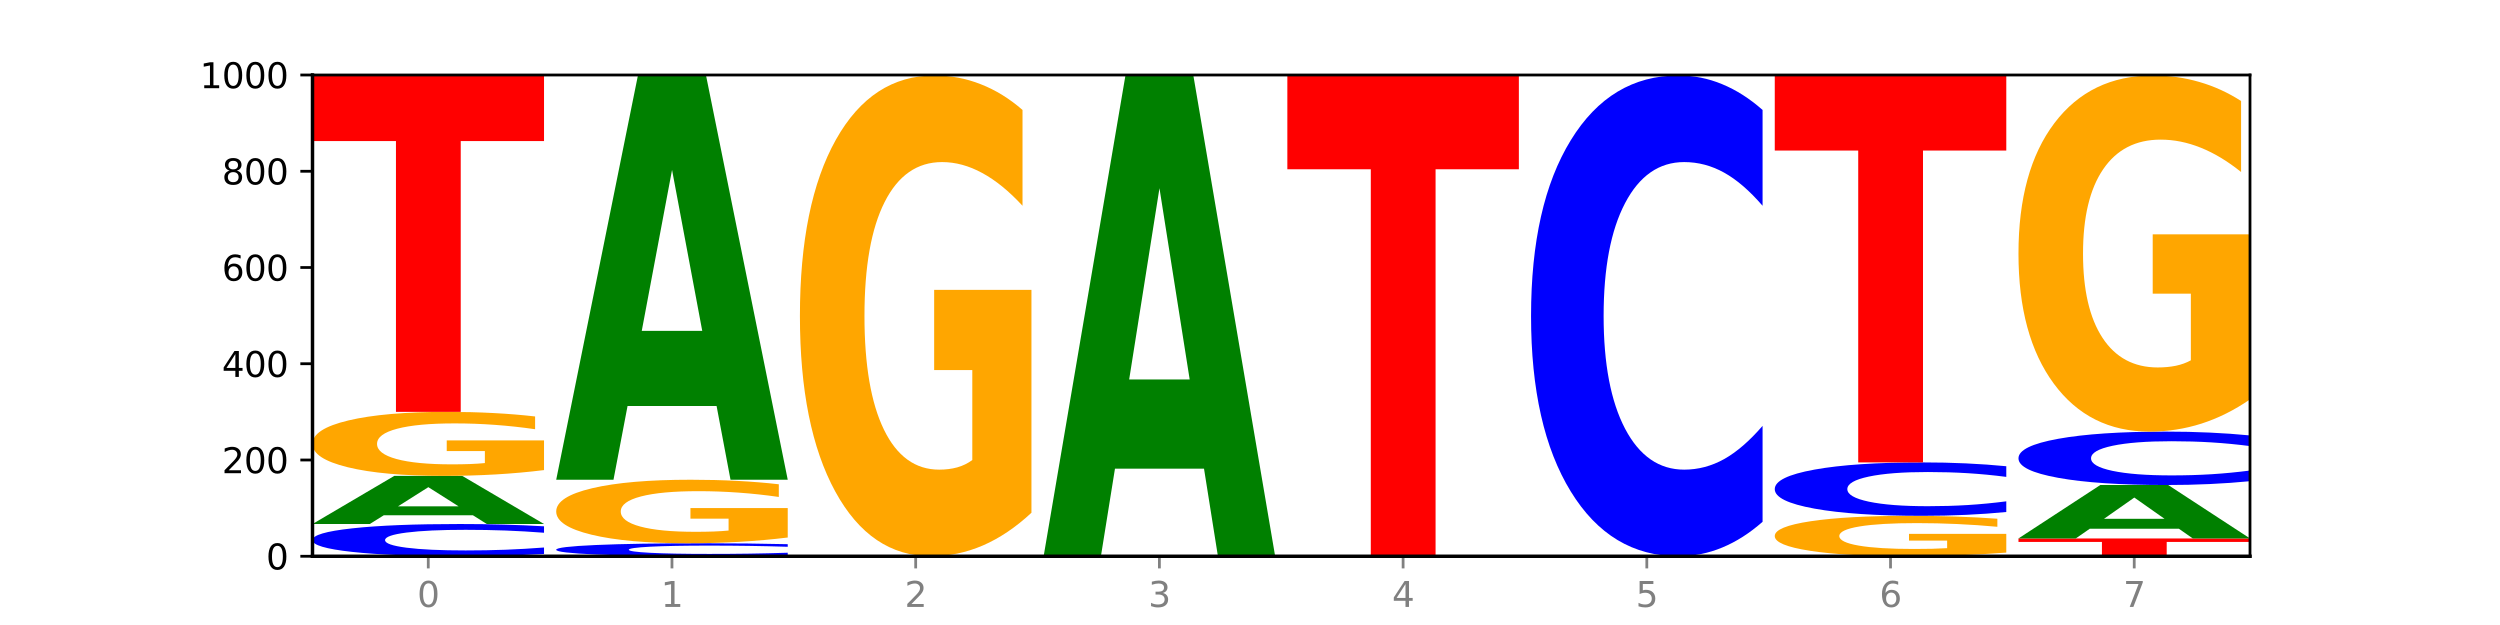 <?xml version="1.0" encoding="utf-8" standalone="no"?>
<!DOCTYPE svg PUBLIC "-//W3C//DTD SVG 1.1//EN"
  "http://www.w3.org/Graphics/SVG/1.1/DTD/svg11.dtd">
<svg xmlns:xlink="http://www.w3.org/1999/xlink" width="720pt" height="180pt" viewBox="0 0 720 180" xmlns="http://www.w3.org/2000/svg" version="1.1">
 <defs>
  <style type="text/css">*{stroke-linejoin: round; stroke-linecap: butt}</style>
 </defs>
 <g id="figure_1">
  <g id="patch_1">
   <path d="M 0 180 
L 720 180 
L 720 0 
L 0 0 
z
" style="fill: #ffffff"/>
  </g>
  <g id="axes_1">
   <g id="patch_2">
    <path d="M 90 160.2 
L 648 160.2 
L 648 21.6 
L 90 21.6 
z
" style="fill: #ffffff"/>
   </g>
   <g id="line2d_1">
    <path d="M 90 160.2 
L 648 160.2 
" clip-path="url(#p7a871c3a12)" style="fill: none; stroke: #000000; stroke-width: 0.5; stroke-linecap: square"/>
   </g>
   <g id="patch_3">
    <path d="M 156.679 159.534 
Q 151.102 159.864 145.07 160.031 
Q 139.039 160.2 132.47 160.2 
Q 112.882 160.2 101.441 158.949 
Q 90 157.699 90 155.56 
Q 90 153.413 101.441 152.164 
Q 112.882 150.914 132.47 150.914 
Q 139.039 150.914 145.07 151.083 
Q 151.102 151.249 156.679 151.579 
L 156.679 153.431 
Q 151.051 152.993 145.591 152.79 
Q 140.131 152.587 134.1 152.587 
Q 123.281 152.587 117.082 153.379 
Q 110.899 154.169 110.899 155.56 
Q 110.899 156.945 117.082 157.737 
Q 123.281 158.527 134.1 158.527 
Q 140.131 158.527 145.591 158.324 
Q 151.051 158.119 156.679 157.681 
L 156.679 159.534 
z
" clip-path="url(#p7a871c3a12)" style="fill: #0000ff"/>
   </g>
   <g id="patch_4">
    <path d="M 136.189 148.389 
L 110.545 148.389 
L 106.496 150.914 
L 90 150.914 
L 113.558 137.054 
L 133.121 137.054 
L 156.679 150.914 
L 140.197 150.914 
L 136.189 148.389 
z
M 114.635 145.817 
L 132.058 145.817 
L 123.36 140.303 
L 114.635 145.817 
z
" clip-path="url(#p7a871c3a12)" style="fill: #008000"/>
   </g>
   <g id="patch_5">
    <path d="M 156.679 135.386 
Q 149.955 136.22 142.722 136.639 
Q 135.489 137.054 127.778 137.054 
Q 110.353 137.054 100.177 134.571 
Q 90 132.088 90 127.843 
Q 90 123.547 100.356 121.084 
Q 110.727 118.62 128.764 118.62 
Q 135.713 118.62 142.079 118.955 
Q 148.46 119.286 154.109 119.941 
L 154.109 123.616 
Q 148.281 122.774 142.513 122.359 
Q 136.744 121.94 130.946 121.94 
Q 120.216 121.94 114.403 123.471 
Q 108.59 124.998 108.59 127.843 
Q 108.59 130.66 114.194 132.199 
Q 119.798 133.733 130.109 133.733 
Q 132.919 133.733 135.325 133.646 
Q 137.731 133.554 139.643 133.364 
L 139.643 129.914 
L 128.66 129.914 
L 128.66 126.841 
L 156.679 126.841 
L 156.679 135.386 
z
" clip-path="url(#p7a871c3a12)" style="fill: #ffa600"/>
   </g>
   <g id="patch_6">
    <path d="M 90 21.739 
L 156.679 21.739 
L 156.679 40.633 
L 132.69 40.633 
L 132.69 118.62 
L 114.036 118.62 
L 114.036 40.633 
L 90 40.633 
L 90 21.739 
z
" clip-path="url(#p7a871c3a12)" style="fill: #ff0000"/>
   </g>
   <g id="patch_7">
    <path d="M 226.868 159.932 
Q 221.29 160.065 215.259 160.132 
Q 209.228 160.2 202.659 160.2 
Q 183.07 160.2 171.629 159.696 
Q 160.189 159.192 160.189 158.33 
Q 160.189 157.465 171.629 156.962 
Q 183.07 156.458 202.659 156.458 
Q 209.228 156.458 215.259 156.526 
Q 221.29 156.593 226.868 156.726 
L 226.868 157.472 
Q 221.24 157.296 215.78 157.214 
Q 210.32 157.132 204.289 157.132 
Q 193.47 157.132 187.27 157.451 
Q 181.088 157.77 181.088 158.33 
Q 181.088 158.888 187.27 159.207 
Q 193.47 159.526 204.289 159.526 
Q 210.32 159.526 215.78 159.444 
Q 221.24 159.361 226.868 159.185 
L 226.868 159.932 
z
" clip-path="url(#p7a871c3a12)" style="fill: #0000ff"/>
   </g>
   <g id="patch_8">
    <path d="M 226.868 154.803 
Q 220.143 155.63 212.91 156.046 
Q 205.678 156.458 197.967 156.458 
Q 180.542 156.458 170.365 153.994 
Q 160.189 151.53 160.189 147.316 
Q 160.189 143.053 170.545 140.608 
Q 180.916 138.163 198.953 138.163 
Q 205.902 138.163 212.268 138.495 
Q 218.649 138.824 224.298 139.474 
L 224.298 143.121 
Q 218.47 142.286 212.701 141.874 
Q 206.933 141.458 201.135 141.458 
Q 190.405 141.458 184.592 142.977 
Q 178.779 144.493 178.779 147.316 
Q 178.779 150.112 184.383 151.639 
Q 189.987 153.162 200.298 153.162 
Q 203.107 153.162 205.513 153.075 
Q 207.919 152.985 209.832 152.796 
L 209.832 149.372 
L 198.848 149.372 
L 198.848 146.322 
L 226.868 146.322 
L 226.868 154.803 
z
" clip-path="url(#p7a871c3a12)" style="fill: #ffa600"/>
   </g>
   <g id="patch_9">
    <path d="M 206.377 116.929 
L 180.734 116.929 
L 176.685 138.163 
L 160.189 138.163 
L 183.747 21.6 
L 203.31 21.6 
L 226.868 138.163 
L 210.386 138.163 
L 206.377 116.929 
z
M 184.824 95.295 
L 202.247 95.295 
L 193.549 48.93 
L 184.824 95.295 
z
" clip-path="url(#p7a871c3a12)" style="fill: #008000"/>
   </g>
   <g id="patch_10">
    <path d="M 297.057 147.672 
Q 290.332 153.936 283.099 157.082 
Q 275.866 160.2 268.155 160.2 
Q 250.731 160.2 240.554 141.552 
Q 230.377 122.903 230.377 91.012 
Q 230.377 58.749 240.733 40.244 
Q 251.104 21.739 269.142 21.739 
Q 276.09 21.739 282.457 24.256 
Q 288.838 26.744 294.486 31.663 
L 294.486 59.264 
Q 288.658 52.943 282.89 49.826 
Q 277.122 46.679 271.323 46.679 
Q 260.594 46.679 254.781 58.177 
Q 248.967 69.647 248.967 91.012 
Q 248.967 112.178 254.571 123.733 
Q 260.175 135.259 270.487 135.259 
Q 273.296 135.259 275.702 134.601 
Q 278.108 133.915 280.021 132.485 
L 280.021 106.572 
L 269.037 106.572 
L 269.037 83.49 
L 297.057 83.49 
L 297.057 147.672 
z
" clip-path="url(#p7a871c3a12)" style="fill: #ffa600"/>
   </g>
   <g id="patch_11">
    <path d="M 346.755 134.977 
L 321.111 134.977 
L 317.062 160.2 
L 300.566 160.2 
L 324.124 21.739 
L 343.687 21.739 
L 367.245 160.2 
L 350.763 160.2 
L 346.755 134.977 
z
M 325.201 109.278 
L 342.624 109.278 
L 333.926 54.203 
L 325.201 109.278 
z
" clip-path="url(#p7a871c3a12)" style="fill: #008000"/>
   </g>
   <g id="patch_12">
    <path d="M 370.755 21.739 
L 437.434 21.739 
L 437.434 48.742 
L 413.445 48.742 
L 413.445 160.2 
L 394.79 160.2 
L 394.79 48.742 
L 370.755 48.742 
L 370.755 21.739 
z
" clip-path="url(#p7a871c3a12)" style="fill: #ff0000"/>
   </g>
   <g id="patch_13">
    <path d="M 507.623 150.275 
Q 502.045 155.195 496.014 157.683 
Q 489.983 160.2 483.414 160.2 
Q 463.825 160.2 452.384 141.552 
Q 440.943 122.903 440.943 91.012 
Q 440.943 59.007 452.384 40.387 
Q 463.825 21.739 483.414 21.739 
Q 489.983 21.739 496.014 24.256 
Q 502.045 26.744 507.623 31.663 
L 507.623 59.264 
Q 501.995 52.743 496.535 49.711 
Q 491.075 46.679 485.043 46.679 
Q 474.224 46.679 468.025 58.492 
Q 461.843 70.276 461.843 91.012 
Q 461.843 111.663 468.025 123.475 
Q 474.224 135.259 485.043 135.259 
Q 491.075 135.259 496.535 132.227 
Q 501.995 129.167 507.623 122.646 
L 507.623 150.275 
z
" clip-path="url(#p7a871c3a12)" style="fill: #0000ff"/>
   </g>
   <g id="patch_14">
    <path d="M 577.811 159.147 
Q 571.087 159.673 563.854 159.938 
Q 556.621 160.2 548.91 160.2 
Q 531.486 160.2 521.309 158.632 
Q 511.132 157.064 511.132 154.382 
Q 511.132 151.67 521.488 150.114 
Q 531.859 148.558 549.896 148.558 
Q 556.845 148.558 563.211 148.769 
Q 569.592 148.978 575.241 149.392 
L 575.241 151.713 
Q 569.413 151.181 563.645 150.919 
Q 557.876 150.655 552.078 150.655 
Q 541.348 150.655 535.535 151.622 
Q 529.722 152.586 529.722 154.382 
Q 529.722 156.162 535.326 157.134 
Q 540.93 158.103 551.241 158.103 
Q 554.051 158.103 556.457 158.048 
Q 558.863 157.99 560.775 157.87 
L 560.775 155.691 
L 549.792 155.691 
L 549.792 153.75 
L 577.811 153.75 
L 577.811 159.147 
z
" clip-path="url(#p7a871c3a12)" style="fill: #ffa600"/>
   </g>
   <g id="patch_15">
    <path d="M 577.811 147.455 
Q 572.234 148.001 566.203 148.278 
Q 560.171 148.558 553.603 148.558 
Q 534.014 148.558 522.573 146.486 
Q 511.132 144.414 511.132 140.87 
Q 511.132 137.314 522.573 135.245 
Q 534.014 133.173 553.603 133.173 
Q 560.171 133.173 566.203 133.453 
Q 572.234 133.729 577.811 134.276 
L 577.811 137.343 
Q 572.183 136.618 566.723 136.281 
Q 561.263 135.944 555.232 135.944 
Q 544.413 135.944 538.214 137.257 
Q 532.031 138.566 532.031 140.87 
Q 532.031 143.165 538.214 144.477 
Q 544.413 145.786 555.232 145.786 
Q 561.263 145.786 566.723 145.45 
Q 572.183 145.109 577.811 144.385 
L 577.811 147.455 
z
" clip-path="url(#p7a871c3a12)" style="fill: #0000ff"/>
   </g>
   <g id="patch_16">
    <path d="M 511.132 21.6 
L 577.811 21.6 
L 577.811 43.36 
L 553.822 43.36 
L 553.822 133.173 
L 535.168 133.173 
L 535.168 43.36 
L 511.132 43.36 
L 511.132 21.6 
z
" clip-path="url(#p7a871c3a12)" style="fill: #ff0000"/>
   </g>
   <g id="patch_17">
    <path d="M 581.321 155.072 
L 648 155.072 
L 648 156.072 
L 624.011 156.072 
L 624.011 160.2 
L 605.356 160.2 
L 605.356 156.072 
L 581.321 156.072 
L 581.321 155.072 
z
" clip-path="url(#p7a871c3a12)" style="fill: #ff0000"/>
   </g>
   <g id="patch_18">
    <path d="M 627.51 152.269 
L 601.866 152.269 
L 597.817 155.072 
L 581.321 155.072 
L 604.879 139.687 
L 624.442 139.687 
L 648 155.072 
L 631.518 155.072 
L 627.51 152.269 
z
M 605.956 149.414 
L 623.379 149.414 
L 614.681 143.294 
L 605.956 149.414 
z
" clip-path="url(#p7a871c3a12)" style="fill: #008000"/>
   </g>
   <g id="patch_19">
    <path d="M 648 138.584 
Q 642.422 139.131 636.391 139.408 
Q 630.36 139.687 623.791 139.687 
Q 604.202 139.687 592.762 137.615 
Q 581.321 135.543 581.321 132 
Q 581.321 128.444 592.762 126.375 
Q 604.202 124.303 623.791 124.303 
Q 630.36 124.303 636.391 124.582 
Q 642.422 124.859 648 125.405 
L 648 128.472 
Q 642.372 127.748 636.912 127.411 
Q 631.452 127.074 625.421 127.074 
Q 614.602 127.074 608.402 128.386 
Q 602.22 129.696 602.22 132 
Q 602.22 134.294 608.402 135.607 
Q 614.602 136.916 625.421 136.916 
Q 631.452 136.916 636.912 136.579 
Q 642.372 136.239 648 135.515 
L 648 138.584 
z
" clip-path="url(#p7a871c3a12)" style="fill: #0000ff"/>
   </g>
   <g id="patch_20">
    <path d="M 648 115.023 
Q 641.275 119.663 634.042 121.993 
Q 626.81 124.303 619.099 124.303 
Q 601.674 124.303 591.497 110.489 
Q 581.321 96.675 581.321 73.052 
Q 581.321 49.154 591.677 35.446 
Q 602.048 21.739 620.085 21.739 
Q 627.034 21.739 633.4 23.603 
Q 639.781 25.446 645.43 29.09 
L 645.43 49.535 
Q 639.602 44.853 633.833 42.544 
Q 628.065 40.213 622.267 40.213 
Q 611.537 40.213 605.724 48.73 
Q 599.911 57.226 599.911 73.052 
Q 599.911 88.73 605.515 97.29 
Q 611.119 105.828 621.43 105.828 
Q 624.239 105.828 626.645 105.341 
Q 629.051 104.832 630.964 103.773 
L 630.964 84.578 
L 619.98 84.578 
L 619.98 67.48 
L 648 67.48 
L 648 115.023 
z
" clip-path="url(#p7a871c3a12)" style="fill: #ffa600"/>
   </g>
   <g id="matplotlib.axis_1">
    <g id="xtick_1">
     <g id="line2d_2">
      <defs>
       <path id="mffa818295c" d="M 0 0 
L 0 3.5 
" style="stroke: #808080; stroke-width: 0.8"/>
      </defs>
      <g>
       <use xlink:href="#mffa818295c" x="123.34" y="160.2" style="fill: #808080; stroke: #808080; stroke-width: 0.8"/>
      </g>
     </g>
     <g id="text_1">
      <!-- 0 -->
      <g style="fill: #808080" transform="translate(120.158 174.798) scale(0.1 -0.1)">
       <defs>
        <path id="DejaVuSans-30" d="M 2034 4250 
Q 1547 4250 1301 3770 
Q 1056 3291 1056 2328 
Q 1056 1369 1301 889 
Q 1547 409 2034 409 
Q 2525 409 2770 889 
Q 3016 1369 3016 2328 
Q 3016 3291 2770 3770 
Q 2525 4250 2034 4250 
z
M 2034 4750 
Q 2819 4750 3233 4129 
Q 3647 3509 3647 2328 
Q 3647 1150 3233 529 
Q 2819 -91 2034 -91 
Q 1250 -91 836 529 
Q 422 1150 422 2328 
Q 422 3509 836 4129 
Q 1250 4750 2034 4750 
z
" transform="scale(0.016)"/>
       </defs>
       <use xlink:href="#DejaVuSans-30"/>
      </g>
     </g>
    </g>
    <g id="xtick_2">
     <g id="line2d_3">
      <g>
       <use xlink:href="#mffa818295c" x="193.528" y="160.2" style="fill: #808080; stroke: #808080; stroke-width: 0.8"/>
      </g>
     </g>
     <g id="text_2">
      <!-- 1 -->
      <g style="fill: #808080" transform="translate(190.347 174.798) scale(0.1 -0.1)">
       <defs>
        <path id="DejaVuSans-31" d="M 794 531 
L 1825 531 
L 1825 4091 
L 703 3866 
L 703 4441 
L 1819 4666 
L 2450 4666 
L 2450 531 
L 3481 531 
L 3481 0 
L 794 0 
L 794 531 
z
" transform="scale(0.016)"/>
       </defs>
       <use xlink:href="#DejaVuSans-31"/>
      </g>
     </g>
    </g>
    <g id="xtick_3">
     <g id="line2d_4">
      <g>
       <use xlink:href="#mffa818295c" x="263.717" y="160.2" style="fill: #808080; stroke: #808080; stroke-width: 0.8"/>
      </g>
     </g>
     <g id="text_3">
      <!-- 2 -->
      <g style="fill: #808080" transform="translate(260.536 174.798) scale(0.1 -0.1)">
       <defs>
        <path id="DejaVuSans-32" d="M 1228 531 
L 3431 531 
L 3431 0 
L 469 0 
L 469 531 
Q 828 903 1448 1529 
Q 2069 2156 2228 2338 
Q 2531 2678 2651 2914 
Q 2772 3150 2772 3378 
Q 2772 3750 2511 3984 
Q 2250 4219 1831 4219 
Q 1534 4219 1204 4116 
Q 875 4013 500 3803 
L 500 4441 
Q 881 4594 1212 4672 
Q 1544 4750 1819 4750 
Q 2544 4750 2975 4387 
Q 3406 4025 3406 3419 
Q 3406 3131 3298 2873 
Q 3191 2616 2906 2266 
Q 2828 2175 2409 1742 
Q 1991 1309 1228 531 
z
" transform="scale(0.016)"/>
       </defs>
       <use xlink:href="#DejaVuSans-32"/>
      </g>
     </g>
    </g>
    <g id="xtick_4">
     <g id="line2d_5">
      <g>
       <use xlink:href="#mffa818295c" x="333.906" y="160.2" style="fill: #808080; stroke: #808080; stroke-width: 0.8"/>
      </g>
     </g>
     <g id="text_4">
      <!-- 3 -->
      <g style="fill: #808080" transform="translate(330.724 174.798) scale(0.1 -0.1)">
       <defs>
        <path id="DejaVuSans-33" d="M 2597 2516 
Q 3050 2419 3304 2112 
Q 3559 1806 3559 1356 
Q 3559 666 3084 287 
Q 2609 -91 1734 -91 
Q 1441 -91 1130 -33 
Q 819 25 488 141 
L 488 750 
Q 750 597 1062 519 
Q 1375 441 1716 441 
Q 2309 441 2620 675 
Q 2931 909 2931 1356 
Q 2931 1769 2642 2001 
Q 2353 2234 1838 2234 
L 1294 2234 
L 1294 2753 
L 1863 2753 
Q 2328 2753 2575 2939 
Q 2822 3125 2822 3475 
Q 2822 3834 2567 4026 
Q 2313 4219 1838 4219 
Q 1578 4219 1281 4162 
Q 984 4106 628 3988 
L 628 4550 
Q 988 4650 1302 4700 
Q 1616 4750 1894 4750 
Q 2613 4750 3031 4423 
Q 3450 4097 3450 3541 
Q 3450 3153 3228 2886 
Q 3006 2619 2597 2516 
z
" transform="scale(0.016)"/>
       </defs>
       <use xlink:href="#DejaVuSans-33"/>
      </g>
     </g>
    </g>
    <g id="xtick_5">
     <g id="line2d_6">
      <g>
       <use xlink:href="#mffa818295c" x="404.094" y="160.2" style="fill: #808080; stroke: #808080; stroke-width: 0.8"/>
      </g>
     </g>
     <g id="text_5">
      <!-- 4 -->
      <g style="fill: #808080" transform="translate(400.913 174.798) scale(0.1 -0.1)">
       <defs>
        <path id="DejaVuSans-34" d="M 2419 4116 
L 825 1625 
L 2419 1625 
L 2419 4116 
z
M 2253 4666 
L 3047 4666 
L 3047 1625 
L 3713 1625 
L 3713 1100 
L 3047 1100 
L 3047 0 
L 2419 0 
L 2419 1100 
L 313 1100 
L 313 1709 
L 2253 4666 
z
" transform="scale(0.016)"/>
       </defs>
       <use xlink:href="#DejaVuSans-34"/>
      </g>
     </g>
    </g>
    <g id="xtick_6">
     <g id="line2d_7">
      <g>
       <use xlink:href="#mffa818295c" x="474.283" y="160.2" style="fill: #808080; stroke: #808080; stroke-width: 0.8"/>
      </g>
     </g>
     <g id="text_6">
      <!-- 5 -->
      <g style="fill: #808080" transform="translate(471.102 174.798) scale(0.1 -0.1)">
       <defs>
        <path id="DejaVuSans-35" d="M 691 4666 
L 3169 4666 
L 3169 4134 
L 1269 4134 
L 1269 2991 
Q 1406 3038 1543 3061 
Q 1681 3084 1819 3084 
Q 2600 3084 3056 2656 
Q 3513 2228 3513 1497 
Q 3513 744 3044 326 
Q 2575 -91 1722 -91 
Q 1428 -91 1123 -41 
Q 819 9 494 109 
L 494 744 
Q 775 591 1075 516 
Q 1375 441 1709 441 
Q 2250 441 2565 725 
Q 2881 1009 2881 1497 
Q 2881 1984 2565 2268 
Q 2250 2553 1709 2553 
Q 1456 2553 1204 2497 
Q 953 2441 691 2322 
L 691 4666 
z
" transform="scale(0.016)"/>
       </defs>
       <use xlink:href="#DejaVuSans-35"/>
      </g>
     </g>
    </g>
    <g id="xtick_7">
     <g id="line2d_8">
      <g>
       <use xlink:href="#mffa818295c" x="544.472" y="160.2" style="fill: #808080; stroke: #808080; stroke-width: 0.8"/>
      </g>
     </g>
     <g id="text_7">
      <!-- 6 -->
      <g style="fill: #808080" transform="translate(541.29 174.798) scale(0.1 -0.1)">
       <defs>
        <path id="DejaVuSans-36" d="M 2113 2584 
Q 1688 2584 1439 2293 
Q 1191 2003 1191 1497 
Q 1191 994 1439 701 
Q 1688 409 2113 409 
Q 2538 409 2786 701 
Q 3034 994 3034 1497 
Q 3034 2003 2786 2293 
Q 2538 2584 2113 2584 
z
M 3366 4563 
L 3366 3988 
Q 3128 4100 2886 4159 
Q 2644 4219 2406 4219 
Q 1781 4219 1451 3797 
Q 1122 3375 1075 2522 
Q 1259 2794 1537 2939 
Q 1816 3084 2150 3084 
Q 2853 3084 3261 2657 
Q 3669 2231 3669 1497 
Q 3669 778 3244 343 
Q 2819 -91 2113 -91 
Q 1303 -91 875 529 
Q 447 1150 447 2328 
Q 447 3434 972 4092 
Q 1497 4750 2381 4750 
Q 2619 4750 2861 4703 
Q 3103 4656 3366 4563 
z
" transform="scale(0.016)"/>
       </defs>
       <use xlink:href="#DejaVuSans-36"/>
      </g>
     </g>
    </g>
    <g id="xtick_8">
     <g id="line2d_9">
      <g>
       <use xlink:href="#mffa818295c" x="614.66" y="160.2" style="fill: #808080; stroke: #808080; stroke-width: 0.8"/>
      </g>
     </g>
     <g id="text_8">
      <!-- 7 -->
      <g style="fill: #808080" transform="translate(611.479 174.798) scale(0.1 -0.1)">
       <defs>
        <path id="DejaVuSans-37" d="M 525 4666 
L 3525 4666 
L 3525 4397 
L 1831 0 
L 1172 0 
L 2766 4134 
L 525 4134 
L 525 4666 
z
" transform="scale(0.016)"/>
       </defs>
       <use xlink:href="#DejaVuSans-37"/>
      </g>
     </g>
    </g>
   </g>
   <g id="matplotlib.axis_2">
    <g id="ytick_1">
     <g id="line2d_10">
      <defs>
       <path id="m53134bc064" d="M 0 0 
L -3.5 0 
" style="stroke: #000000; stroke-width: 0.8"/>
      </defs>
      <g>
       <use xlink:href="#m53134bc064" x="90" y="160.2" style="stroke: #000000; stroke-width: 0.8"/>
      </g>
     </g>
     <g id="text_9">
      <!-- 0 -->
      <g transform="translate(76.638 163.999) scale(0.1 -0.1)">
       <use xlink:href="#DejaVuSans-30"/>
      </g>
     </g>
    </g>
    <g id="ytick_2">
     <g id="line2d_11">
      <g>
       <use xlink:href="#m53134bc064" x="90" y="132.48" style="stroke: #000000; stroke-width: 0.8"/>
      </g>
     </g>
     <g id="text_10">
      <!-- 200 -->
      <g transform="translate(63.913 136.279) scale(0.1 -0.1)">
       <use xlink:href="#DejaVuSans-32"/>
       <use xlink:href="#DejaVuSans-30" x="63.623"/>
       <use xlink:href="#DejaVuSans-30" x="127.246"/>
      </g>
     </g>
    </g>
    <g id="ytick_3">
     <g id="line2d_12">
      <g>
       <use xlink:href="#m53134bc064" x="90" y="104.76" style="stroke: #000000; stroke-width: 0.8"/>
      </g>
     </g>
     <g id="text_11">
      <!-- 400 -->
      <g transform="translate(63.913 108.559) scale(0.1 -0.1)">
       <use xlink:href="#DejaVuSans-34"/>
       <use xlink:href="#DejaVuSans-30" x="63.623"/>
       <use xlink:href="#DejaVuSans-30" x="127.246"/>
      </g>
     </g>
    </g>
    <g id="ytick_4">
     <g id="line2d_13">
      <g>
       <use xlink:href="#m53134bc064" x="90" y="77.04" style="stroke: #000000; stroke-width: 0.8"/>
      </g>
     </g>
     <g id="text_12">
      <!-- 600 -->
      <g transform="translate(63.913 80.839) scale(0.1 -0.1)">
       <use xlink:href="#DejaVuSans-36"/>
       <use xlink:href="#DejaVuSans-30" x="63.623"/>
       <use xlink:href="#DejaVuSans-30" x="127.246"/>
      </g>
     </g>
    </g>
    <g id="ytick_5">
     <g id="line2d_14">
      <g>
       <use xlink:href="#m53134bc064" x="90" y="49.32" style="stroke: #000000; stroke-width: 0.8"/>
      </g>
     </g>
     <g id="text_13">
      <!-- 800 -->
      <g transform="translate(63.913 53.119) scale(0.1 -0.1)">
       <defs>
        <path id="DejaVuSans-38" d="M 2034 2216 
Q 1584 2216 1326 1975 
Q 1069 1734 1069 1313 
Q 1069 891 1326 650 
Q 1584 409 2034 409 
Q 2484 409 2743 651 
Q 3003 894 3003 1313 
Q 3003 1734 2745 1975 
Q 2488 2216 2034 2216 
z
M 1403 2484 
Q 997 2584 770 2862 
Q 544 3141 544 3541 
Q 544 4100 942 4425 
Q 1341 4750 2034 4750 
Q 2731 4750 3128 4425 
Q 3525 4100 3525 3541 
Q 3525 3141 3298 2862 
Q 3072 2584 2669 2484 
Q 3125 2378 3379 2068 
Q 3634 1759 3634 1313 
Q 3634 634 3220 271 
Q 2806 -91 2034 -91 
Q 1263 -91 848 271 
Q 434 634 434 1313 
Q 434 1759 690 2068 
Q 947 2378 1403 2484 
z
M 1172 3481 
Q 1172 3119 1398 2916 
Q 1625 2713 2034 2713 
Q 2441 2713 2670 2916 
Q 2900 3119 2900 3481 
Q 2900 3844 2670 4047 
Q 2441 4250 2034 4250 
Q 1625 4250 1398 4047 
Q 1172 3844 1172 3481 
z
" transform="scale(0.016)"/>
       </defs>
       <use xlink:href="#DejaVuSans-38"/>
       <use xlink:href="#DejaVuSans-30" x="63.623"/>
       <use xlink:href="#DejaVuSans-30" x="127.246"/>
      </g>
     </g>
    </g>
    <g id="ytick_6">
     <g id="line2d_15">
      <g>
       <use xlink:href="#m53134bc064" x="90" y="21.6" style="stroke: #000000; stroke-width: 0.8"/>
      </g>
     </g>
     <g id="text_14">
      <!-- 1000 -->
      <g transform="translate(57.55 25.399) scale(0.1 -0.1)">
       <use xlink:href="#DejaVuSans-31"/>
       <use xlink:href="#DejaVuSans-30" x="63.623"/>
       <use xlink:href="#DejaVuSans-30" x="127.246"/>
       <use xlink:href="#DejaVuSans-30" x="190.869"/>
      </g>
     </g>
    </g>
   </g>
   <g id="patch_21">
    <path d="M 90 160.2 
L 90 21.6 
" style="fill: none; stroke: #000000; stroke-linejoin: miter; stroke-linecap: square"/>
   </g>
   <g id="patch_22">
    <path d="M 648 160.2 
L 648 21.6 
" style="fill: none; stroke: #000000; stroke-width: 0.8; stroke-linejoin: miter; stroke-linecap: square"/>
   </g>
   <g id="patch_23">
    <path d="M 90 160.2 
L 648 160.2 
" style="fill: none; stroke: #000000; stroke-linejoin: miter; stroke-linecap: square"/>
   </g>
   <g id="patch_24">
    <path d="M 90 21.6 
L 648 21.6 
" style="fill: none; stroke: #000000; stroke-width: 0.8; stroke-linejoin: miter; stroke-linecap: square"/>
   </g>
  </g>
 </g>
 <defs>
  <clipPath id="p7a871c3a12">
   <rect x="90" y="21.6" width="558" height="138.6"/>
  </clipPath>
 </defs>
</svg>

